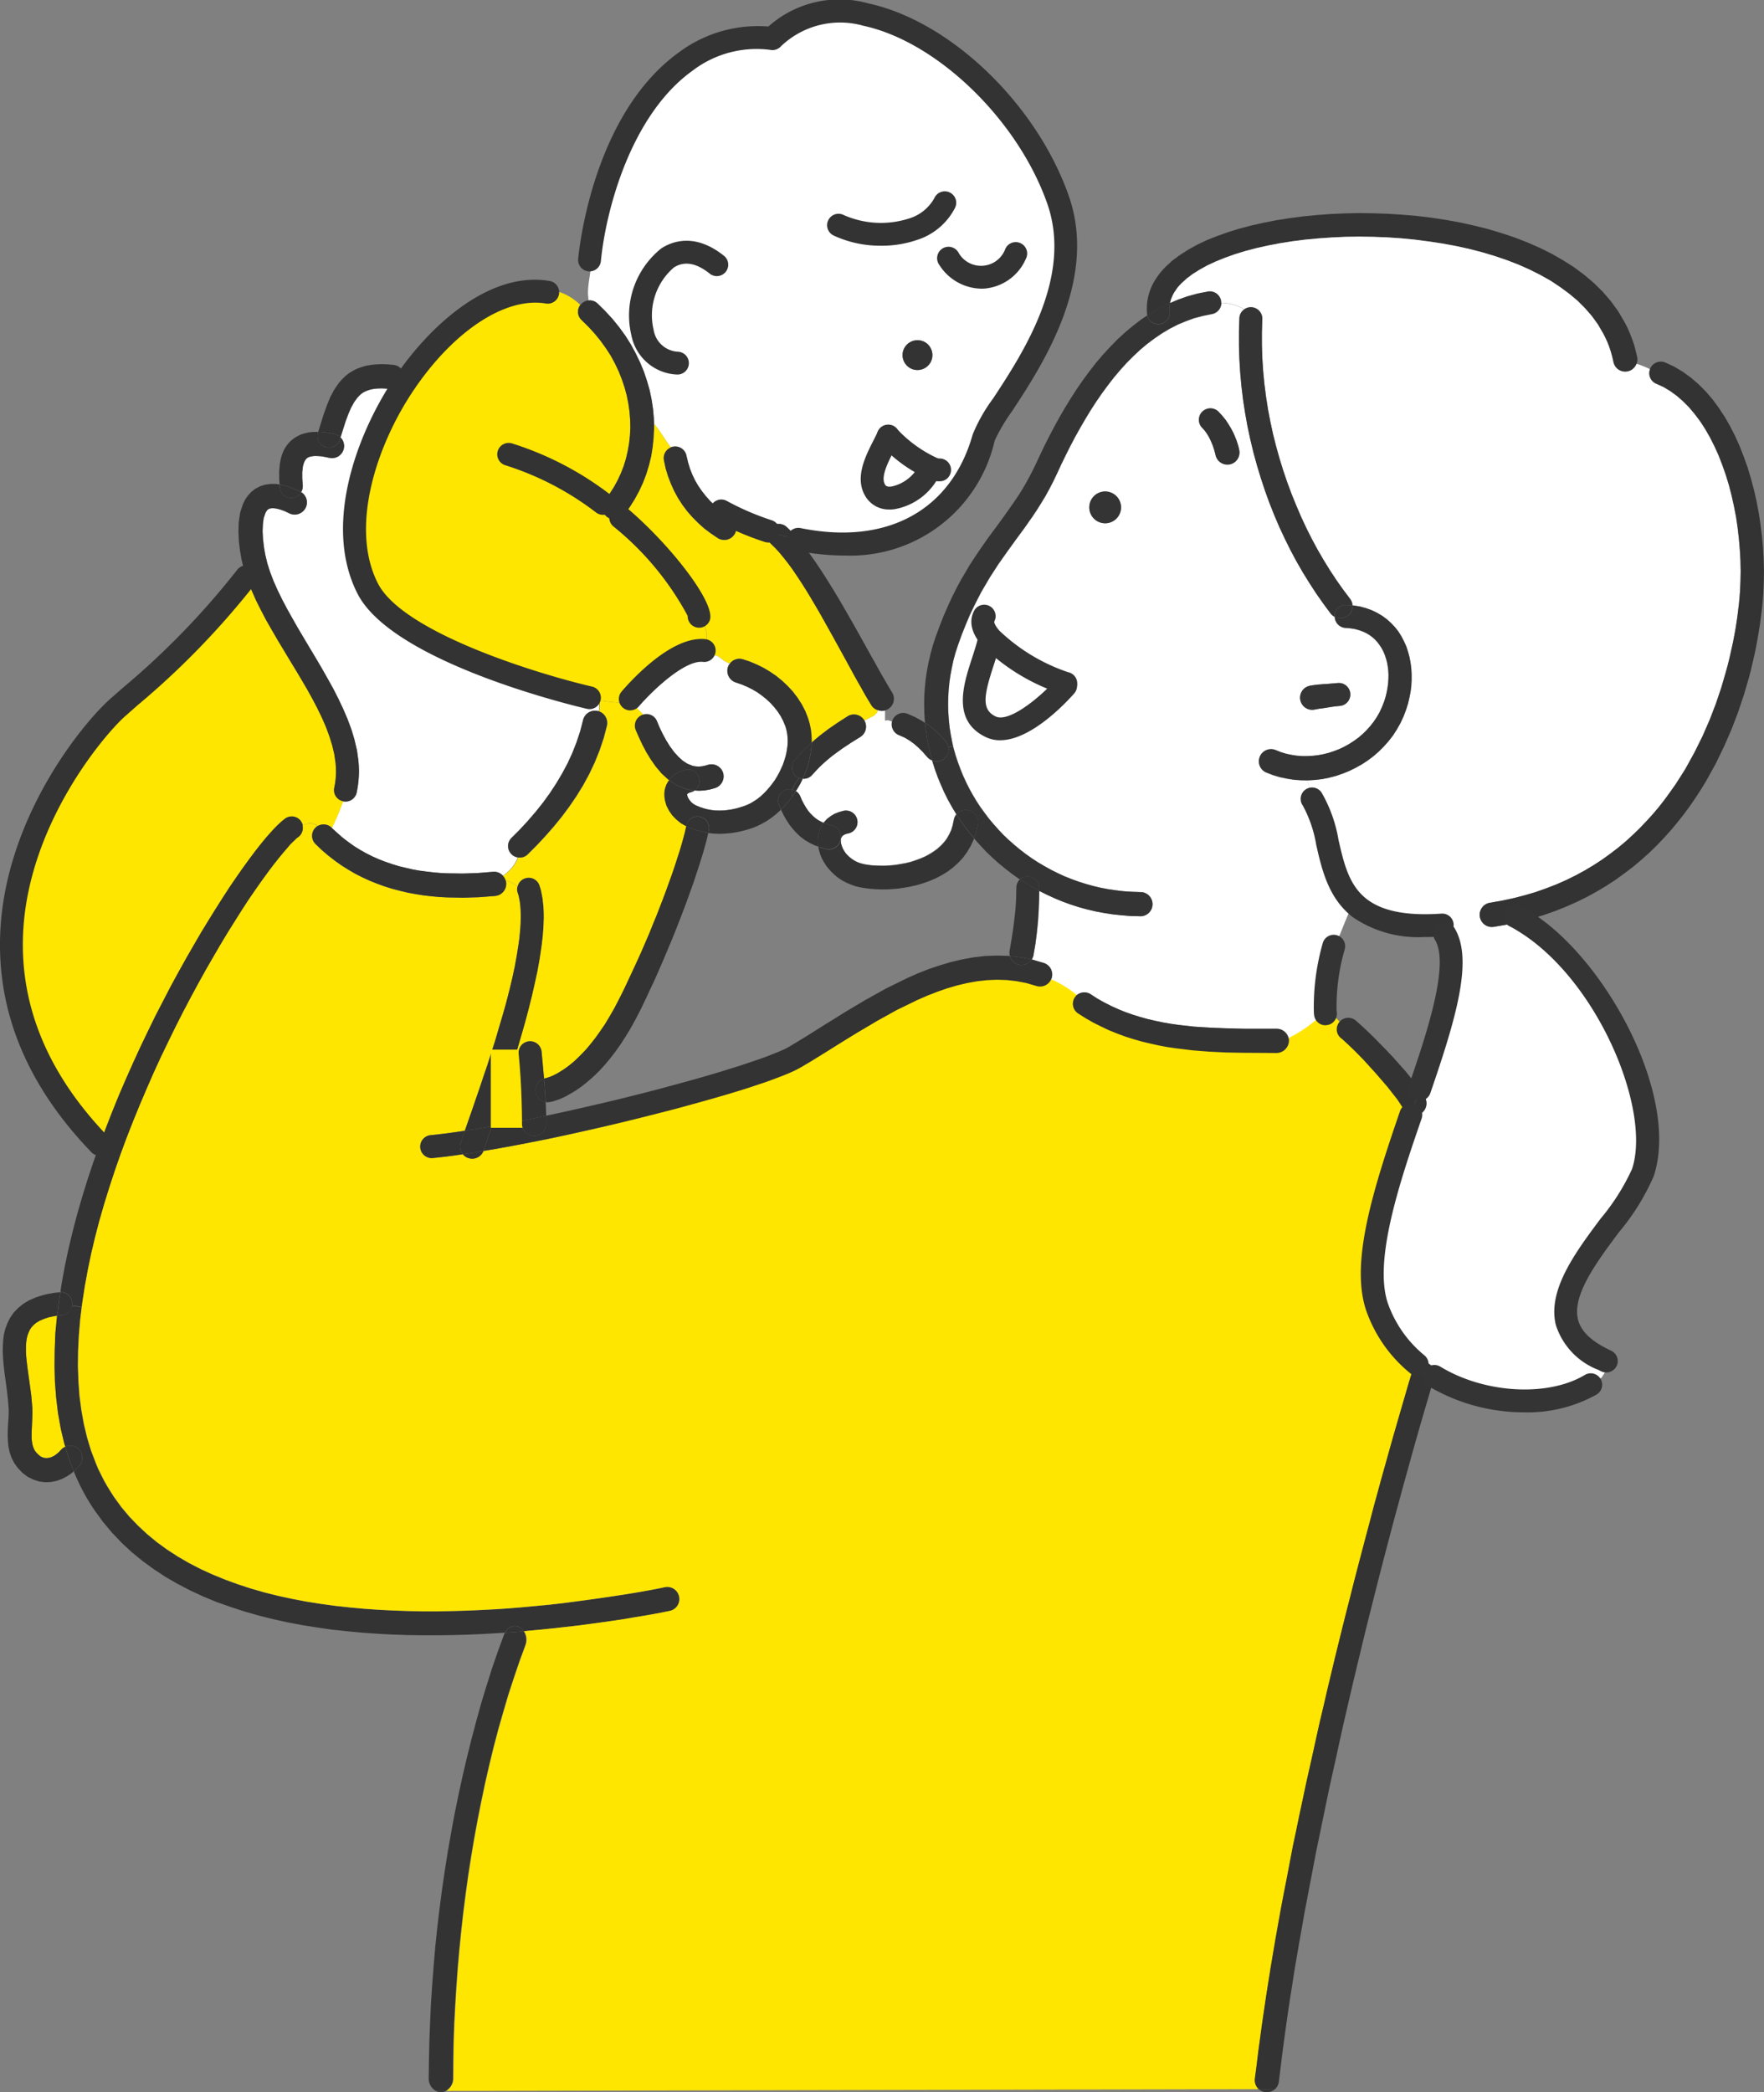 <svg xmlns="http://www.w3.org/2000/svg" width="109.667" height="130.039" viewBox="0 0 109.667 130.039">
  <rect x="0" y="0" width="109.667" height="130.039" fill="#808080" stroke="none"/>
  <g id="con1-deco06" transform="translate(0 0)">
    <g id="グループ_74954" data-name="グループ 74954" transform="translate(0 0)">
      <path id="パス_138831" data-name="パス 138831" d="M549.775,369.125l.065.052.1.194.2.3.4.4.019.039a.7.7,0,0,1,.871.4l.168.4.194.4.213.394.239.381.252.342.271.3.271.245.278.181.316.129.11.026.148.019.155.006.168-.013.174-.032.226-.065a.757.757,0,0,1,.936.516.766.766,0,0,1-.523.936l-.3.084-.336.058-.323.019-.3-.013a.63.63,0,0,1-.187.09l-.116.032-.065.032-.045.026-.026.019-.006.006-.006.013h-.007v.058l.032.123.058.11.084.116.1.116.116.09.142.084.239.1.245.084.245.064.245.045.245.026.252.007.252-.007.258-.026.258-.039.271-.058.265-.077.265-.084.207-.084.2-.1.2-.123.2-.135.194-.155.187-.174.181-.187.174-.2.168-.213.161-.219.142-.232.136-.245.116-.245.11-.245.09-.258.078-.252.058-.252.039-.252.032-.252.007-.239-.013-.232-.026-.226-.045-.219-.058-.2-.135-.329-.155-.3-.187-.29-.219-.278-.232-.258-.265-.245-.284-.226-.29-.207-.316-.181-.323-.161-.329-.136-.361-.123a.761.761,0,0,1-.478-.955.59.59,0,0,1,.116-.207v-.007l-.129-.058-.2-.1-.4-.3-.3-.1-.2-.1-.361-.161c-1.807-.207-4.434,2.82-4.6,3.008" transform="translate(-510.591 -325.69)" fill="#fff"/>
      <path id="パス_138832" data-name="パス 138832" d="M460.318,400.407v-.626a.721.721,0,0,1-.452-.026l-.039.148-.2.2-.2.1-.394.2a.756.756,0,0,1-.245,1.013l-.581.361-.536.355-.51.368-.239.187-.232.194-.232.207-.226.213-.219.232-.232.252a.679.679,0,0,1-.581.232l-.155.316-.174.3-.1.148a.7.7,0,0,1,.265.31l.116.271.123.232.129.219.129.194.142.168.148.148.155.136.161.116.181.1.174.084.019-.032.187-.207.226-.174.245-.148.278-.11.258-.071a.716.716,0,0,1,.355,1.388l-.168.039-.1.039-.071.045-.052.039-.032.039-.026.045-.026.045-.013.058-.013.071v.09l.007.09.026.1.039.116.045.116.065.116.078.123.09.116.11.11.11.1.129.1.136.09.148.077.155.065.174.052.181.045.213.032.245.032.265.013.277.007h.3l.3-.019.316-.032.316-.052.316-.058.316-.078.3-.1.3-.11.284-.123.271-.148.258-.161.239-.174.213-.194.194-.206.174-.226.142-.252.129-.271.09-.29.077-.368a.741.741,0,0,1,.155-.329l-.019-.032-.258-.432-.245-.439-.226-.452-.207-.465-.193-.465-.174-.478-.155-.484-.032-.11a.719.719,0,0,1-.29-.194l-.284-.323-.265-.265-.271-.239-.284-.206-.31-.187-.387-.168a.722.722,0,0,1-.4-.82l-.232-.077Z" transform="translate(-405.296 -355.623)" fill="#fff"/>
      <path id="パス_138833" data-name="パス 138833" d="M468.635,245.657c-.478,1.046-1.426,2.42-.781,3.4.749,1.129,2.943-.174,3.356-1.349l.245-.039a8.283,8.283,0,0,1-2.807-2.02Z" transform="translate(-413.413 -218.532)" fill="#fff"/>
      <path id="パス_138834" data-name="パス 138834" d="M956.611,742.635v.278l.013.3.032.316.039.329.045.342.1.716.1.742.065.742.006.323-.006.3-.013.3-.013.284-.013.271-.006.258.006.239.026.213.039.194.058.161.071.142.1.129.135.136.123.1.123.058.11.032.11.013.116-.006.129-.026.129-.045.136-.071.142-.1.136-.116.161-.168a.622.622,0,0,1,.245-.168l-.065-.207-.219-.929-.168-.942-.116-.962-.077-.987-.026-.994.013-1.013.052-1.026.1-1.039.006-.052-.148.019-.194.039-.181.039-.161.052-.136.045-.271.116-.207.123-.161.135-.129.135-.1.148-.084.174-.071.187-.052.213-.032.239Z" transform="translate(-954.996 -658.934)" fill="#ffe600"/>
      <path id="パス_138835" data-name="パス 138835" d="M655.844,224.17l-.019.445.026.478.058.5.084.478.129.542.174.542.213.555.252.568.284.581.31.587.336.6.342.6.361.607.368.62.368.613.368.626.355.626.349.626.323.633.3.632.277.645.239.639.194.645.155.658.09.639.026.342.013.336-.013.329-.026.329-.045.336-.058.31a.713.713,0,0,1-.839.562c-.007,0-.007,0-.013-.007a15.135,15.135,0,0,1-.7,1.659l.329.31.342.3.355.271.361.258.374.232.381.213.387.194.394.174.4.155.413.142.419.129.419.1.432.1.432.077.445.058.445.052.445.039.445.019.929.013.929-.032.942-.077a.732.732,0,0,1,.613.245,2.5,2.5,0,0,0,.936-1.136.661.661,0,0,1-.4-.2.707.707,0,0,1-.006-1.007l.529-.529.5-.542.478-.555.458-.574.426-.587.394-.6.368-.62.336-.626.3-.652.258-.658.226-.678.187-.723a.756.756,0,0,1,.916-.542c.013.007.032.007.045.013.064-.194.039-.11.039-.529l.013-.148a4.805,4.805,0,0,0-.613-.045v-.123s-11.7-2.7-13.792-6.783c-1.826-3.575-.407-8.771,2.278-12.747l-.084-.058a.753.753,0,0,1-.742.407l-.316-.032-.265-.013-.239.006-.213.019-.181.032-.168.045-.142.052-.129.058-.123.071-.11.084-.1.1-.09.09-.213.29-.187.336-.181.413-.174.471-.168.529-.142.452a.753.753,0,0,1-.684,1.271l-.245-.052-.207-.039-.187-.019-.168-.006h-.136l-.123.013-.1.019-.078.019-.064.026-.058.032-.039.026-.039.039-.039.045-.039.058-.039.071-.039.1-.032.1-.026.116-.039.336v.381l.032.465a.709.709,0,0,1-.1.4.751.751,0,0,1,.29.955.764.764,0,0,1-1,.374l-.323-.155-.258-.09-.219-.058-.174-.026h-.136l-.1.013-.071.019-.045.026-.052.039-.052.052-.045.077-.039.071-.11.323Z" transform="translate(-639.501 -191.591)" fill="#fff"/>
      <path id="パス_138836" data-name="パス 138836" d="M411.879,32.861a8.283,8.283,0,0,0,2.807,2.02l-.245.039c-.413,1.175-2.607,2.478-3.356,1.349-.645-.981.3-2.356.781-3.4Zm-18.684-8.9.039.452a.711.711,0,0,1,.561.194l.471.465.452.49.413.51.381.523.342.542.3.549.271.561.239.574.194.575.168.581.123.587.09.594.052.587.013.336c.4.471.684,1,1.046,1.471a.392.392,0,0,1,.123-.039.712.712,0,0,1,.845.549l.1.42.116.387.148.374.168.355.2.342.226.329.245.31.265.3.29.278.3.265.116.084a17.211,17.211,0,0,0,2.911,1.252.645.645,0,0,1,.148-.232.715.715,0,0,1,1.013-.013l.284.271.3.329.129.148c4.963,1.007,9.894-.523,11.527-6.331.49-1.743,6.873-8.326,4.621-14.76-2.911-8.313-13.043-14.954-17.761-10.023a7.291,7.291,0,0,0-5.383,1.42c-4.118,2.956-5.673,9.132-5.983,12.321l.1.077c0,.671-.2,1.317-.2,2m20.085,4.686a.928.928,0,1,1,1.239-.432.936.936,0,0,1-1.239.432" transform="translate(-356.645 -5.742)" fill="#fff"/>
      <path id="パス_138837" data-name="パス 138837" d="M394.1,359.449c-.439,1.936-1.917,4.427.078,5.4,1.71.839,4.685-2.549,4.685-2.549v-.136a12.03,12.03,0,0,1-4.66-2.8Z" transform="translate(-332.594 -319.687)" fill="#fff"/>
      <path id="パス_138838" data-name="パス 138838" d="M234.969,214.49a13.774,13.774,0,0,1,.529-4.092l.071-.039c.374-.749.626-1.549.994-2.3l.561-.013c-2.194-1.684-1.736-4.937-2.962-6.777l.1-.2-.194-.3-.2-.6V200.1h-.42l-.439-.032-.439-.071-.432-.09-.432-.129-.4-.155a.754.754,0,0,1,.542-1.407l.342.136.323.1.329.071.336.052.336.026h.336l.342-.019.336-.039.336-.064.329-.084.329-.11.316-.123.31-.148.3-.168.29-.187.278-.2.265-.226.245-.239.232-.258.213-.271.194-.29.174-.3.148-.323.135-.342.084-.271.071-.284.052-.278.039-.278.019-.278.007-.271-.013-.265-.032-.258-.045-.252-.064-.239-.077-.232-.09-.213-.11-.207-.123-.187-.136-.181-.148-.161-.161-.148-.187-.135-.194-.116-.213-.1-.239-.084-.252-.071-.278-.045-.329-.026a.712.712,0,0,1-.652-.691.75.75,0,0,1-.245-.206l-.445-.6-.445-.632-.419-.645-.413-.665-.394-.684-.374-.7-.355-.716-.342-.729-.316-.742-.3-.755-.277-.768-.258-.781-.239-.787-.219-.8-.194-.807-.174-.813-.148-.826-.129-.833-.1-.833-.077-.839-.052-.845-.026-.852v-.852l.026-.839a.7.7,0,0,1,.31-.561,3.035,3.035,0,0,0-1.433-.407.718.718,0,0,1-.581.7l-.575.116-.536.142-.516.187-.51.213-.49.252-.478.284-.465.316-.458.342-.439.368-.426.4-.419.42-.4.445-.394.465-.374.484-.368.5-.355.516-.342.529-.329.542-.323.555-.31.555-.3.568-.284.568-.278.568-.265.574-.232.484-.239.465-.245.445-.258.426-.258.413-.265.4-.529.755-.542.736-.536.742-.542.768-.523.807-.529.9-.245.471-.252.5-.252.536-.239.568-.239.6-.232.645-.155.471-.129.471-.1.471-.09.471-.065.465-.045.465-.026.465-.006.458.013.458.032.452.045.452.071.445.084.445.065.29.039.148.123.432.142.426.155.42.168.413.187.407.2.4.219.394.232.387.245.374.265.361.271.361.29.342.3.336.31.329.329.31.342.3.349.29.361.277.374.265.387.252.394.232.407.226.413.207.419.194.439.174.439.161.452.142.458.129.465.11.471.09.484.071.484.058.5.032.516.019a.752.752,0,1,1-.052,1.5l-.542-.013-.555-.045-.549-.058-.536-.084-.536-.1-.523-.123-.516-.142-.5-.161-.5-.181-.484-.2-.478-.219-.471-.232-.032-.013-.006.51-.026.7-.045.7-.071.7-.09.7-.116.678a.758.758,0,0,1-.11.278l.026.007.7.207a.747.747,0,0,1,.516.929.431.431,0,0,1-.058.136,6.41,6.41,0,0,1,1.588.975.73.73,0,0,1,.891-.1l.426.277.426.239.432.219.439.2.445.181.458.161.458.142.465.129.471.11.478.1.484.084.484.071.994.11,1.007.065,1.02.039,1.02.026h2.065a.761.761,0,0,1,.742.6,8.164,8.164,0,0,0,2.078-1.478h.7l-.1-.2ZM214.18,191.269a12.029,12.029,0,0,0,4.66,2.8v.136s-2.975,3.388-4.686,2.549c-1.994-.968-.516-3.459-.077-5.4Zm6.5-7.357a.987.987,0,1,1,1.388-.181.986.986,0,0,1-1.388.181m6.622-5.738a.713.713,0,1,1,1.052-.962l.213.232.213.265.174.265.155.258.135.258.1.232.09.219.065.194.052.168.032.123.019.09.007.032a.752.752,0,1,1-1.472.31l-.006-.007-.007-.052-.026-.09-.032-.123-.045-.142-.058-.168-.071-.174-.084-.187-.1-.194-.116-.187-.123-.174Zm6.118,16.948a.753.753,0,0,1,.574-.9l.013-.007.032-.006.052-.006.071-.013.084-.013.116-.013.142-.019.174-.013.213-.019.245-.013.284-.026.323-.026a.713.713,0,0,1,.142,1.42l-.323.032-.271.039-.239.039-.194.032-.161.019-.129.019-.1.019-.071.013-.045.007-.026.006h-.007a.689.689,0,0,1-.161.019.756.756,0,0,1-.736-.594" transform="translate(-152.576 -151.597)" fill="#fff"/>
      <path id="パス_138839" data-name="パス 138839" d="M951.881,730.777l-.006.361.019.368.026.361.039.361.045.368.1.716.084.7.058.691v.213l-.006.245-.019.278-.02.29-.013.3-.006.316.013.329.032.342.071.349.116.348.181.355.232.316.29.3.323.239.342.168.361.116.368.045.355-.013.349-.071.329-.116.31-.161.284-.187.148-.129-.316-.833-.207-.69a.619.619,0,0,0-.245.168l-.161.168-.135.116-.142.1-.136.071-.129.045-.129.026-.116.007-.11-.013-.11-.032-.123-.058-.123-.1-.135-.135-.1-.129-.071-.142-.058-.161-.039-.194-.026-.213-.006-.239.006-.258.013-.271.013-.284.013-.3.006-.3-.006-.323-.065-.742-.1-.742-.1-.716-.045-.342-.039-.329-.032-.316-.013-.3v-.278l.013-.265.032-.239.052-.213.071-.187.084-.174.1-.148.129-.136.161-.135.207-.123.271-.116.136-.045.161-.052.181-.039.193-.039.148-.019.123-.994.071-.471a.127.127,0,0,0-.052.006l-.271.026-.265.045-.252.045-.239.058-.232.071-.239.084-.387.168-.368.219-.316.258-.271.284-.226.323-.168.336-.129.342-.09.361-.045.355Z" transform="translate(-951.705 -647.128)" fill="#333"/>
      <path id="パス_138840" data-name="パス 138840" d="M610.876,737.828l-.013,1.013.026.994.077.987.116.962.168.942.219.929.065.207a.743.743,0,0,1,.82.135.754.754,0,0,1,.032,1.065l-.213.226-.116.1.013.032.187.432.194.413.206.4.219.394.232.381.252.381.51.7.562.671.594.626.632.587.671.549.7.51.723.478.762.439.781.407.807.374.826.342.852.3.865.284.878.252.9.226.9.2.923.174.929.148.929.136.942.1.942.09.949.065.942.052.942.032.942.013h.936l.929-.013.916-.026.91-.039.9-.052.516-.032a.656.656,0,0,1,.891-.348.711.711,0,0,1,.278.258l.065-.006.845-.077.833-.084.807-.09.781-.09.762-.1.736-.1.7-.1.671-.1.645-.11.607-.1.574-.1.536-.1.491-.1a.753.753,0,0,0-.29-1.478l-.484.1-.529.1-.562.1-.594.1-.632.1-.665.1-.69.1-.716.1-.749.1-.768.1-.794.09-.813.077-.833.078-.852.071-.865.058-.878.045-.884.039-.9.026-.91.019h-.91l-.916-.019-.917-.032-.917-.045-.916-.064-.91-.084-.91-.1-.9-.123-.891-.142-.878-.168-.865-.187-.852-.213-.833-.239-.813-.265-.794-.29-.774-.316-.749-.342-.723-.374-.691-.4-.665-.432-.633-.458-.607-.5-.568-.529-.536-.555-.5-.594-.465-.639-.207-.323-.206-.336-.2-.349-.181-.361-.181-.361-.155-.374-.3-.787-.245-.813-.2-.839-.155-.865-.116-.891-.064-.91-.032-.936.013-.955.052-.968.084-.988.09-.749-.607-.077a.7.7,0,0,1-.62.574l-.239.032-.065.013-.006.052-.1,1.039Z" transform="translate(-607.473 -653.94)" fill="#333"/>
      <path id="パス_138841" data-name="パス 138841" d="M952.714,728.9l.065-.013.239-.032a.7.7,0,0,0,.62-.574.789.789,0,0,0,.006-.213.717.717,0,0,0-.736-.632l-.071.471Z" transform="translate(-949.156 -647.124)" fill="#333"/>
      <path id="パス_138842" data-name="パス 138842" d="M825.135,480l-.032.084-.374,1.058-.355,1.065-.329,1.065-.31,1.071-.278,1.065-.258,1.071-.226,1.065-.194,1.058-.09.581a.717.717,0,0,1,.736.632.787.787,0,0,1-.007.213l.607.077.032-.252.155-1.013.187-1.02.213-1.026.245-1.033.271-1.039.3-1.039.323-1.039.342-1.039.361-1.033.381-1.026.4-1.02.413-1.007.426-1,.432-.987.445-.968.458-.949.458-.936.465-.916.465-.884.471-.871.465-.839.465-.807.458-.787.452-.749.445-.71.432-.684.419-.646.413-.6.394-.561.374-.516.355-.471.336-.426.31-.374.284-.329.123-.136.123-.123.116-.11.1-.1.084-.078.1-.071a.716.716,0,0,0,.252-.723.77.77,0,0,0-.136-.284.71.71,0,0,0-1-.116l-.116.09-.136.116-.135.129-.142.135-.142.148-.155.168-.31.349-.336.407-.355.452-.368.49-.394.542-.407.581-.419.613-.432.665-.445.7-.452.729-.465.762-.465.8-.471.82-.478.858-.478.878-.471.91-.478.923-.465.955-.465.968-.452.987-.445,1-.439,1.02L825.9,478l-.407,1.046Z" transform="translate(-818.937 -408.881)" fill="#333"/>
      <path id="パス_138843" data-name="パス 138843" d="M947.042,814l.207.691.316.833.116-.1.213-.226a.754.754,0,0,0-.032-1.065.743.743,0,0,0-.82-.136" transform="translate(-942.981 -724.078)" fill="#333"/>
      <path id="パス_138844" data-name="パス 138844" d="M195.334,496.3l-.013.955.032.936.065.91.116.891.155.865.2.839.245.813.3.787.155.374.181.361.181.361.2.349.207.336.207.323.465.639.5.594.536.555.568.529.607.5.632.458.665.432.691.4.723.374.749.342.775.316.794.29.813.265.832.239.852.213.865.187.878.168.891.142.9.123.91.1.91.084.917.064.916.045.917.032.917.019h.91l.91-.019.9-.026.884-.039.878-.045.865-.058.852-.071.833-.078.813-.077.794-.09.768-.1.749-.1.716-.1.691-.1.665-.1.633-.1.594-.1.561-.1.529-.1.484-.1a.753.753,0,0,1,.29,1.478l-.491.1-.536.1-.574.1-.607.1-.645.11-.671.1-.7.1-.736.1-.762.1-.781.09-.807.09-.832.084-.846.078-.064.006a.967.967,0,0,1,.1.846l-.374,1.02-.349,1.026-.342,1.046-.316,1.071-.31,1.084-.29,1.1-.271,1.117-.258,1.123-.239,1.136-.226,1.142-.213,1.155-.194,1.155-.181,1.162-.161,1.162-.148,1.168-.129,1.162-.116,1.162-.1,1.155-.084,1.155-.071,1.142-.058,1.136-.039,1.123-.019,1.117-.006,1.1a.907.907,0,0,1-.471.813l50.573-.11a.753.753,0,0,1-.258-.665l.1-.82.1-.826.116-.852.116-.858.129-.878.129-.878.142-.9.142-.9.155-.917.155-.917.168-.936.168-.936.181-.955.187-.949.181-.949.181-.955.207-.975.2-.968.207-.968.207-.975.219-.981.219-.975.213-.975.219-.981.232-.975.226-.981.232-.968.232-.975.239-.968.239-.968.239-.955.245-.955.239-.949.245-.942.245-.936.245-.929.245-.916.239-.917.245-.891.245-.9.245-.871.245-.878.239-.852.245-.846.239-.826.239-.82.232-.8.239-.781a.687.687,0,0,1,.3-.4,8.042,8.042,0,0,1-2.459-3.459c-1.02-2.782.5-7.5,2.065-12.037a.74.74,0,0,1-.407-.3l-.439-.665-.613-.781-.736-.852-.381-.419-.381-.42-.387-.394-.181-.181-.181-.174-.174-.168-.168-.155-.161-.148-.155-.129a.7.7,0,0,1-.084-.975l-.271-.278-.1-.2h-.7a8.162,8.162,0,0,1-2.078,1.478,1.266,1.266,0,0,1,.013.155.76.76,0,0,1-.755.755l-1.039-.007-1.045-.006-1.052-.019-1.052-.052-1.058-.084-1.045-.129-.529-.077-.529-.1-.516-.116-.516-.123-.516-.148-.51-.161-.5-.187-.5-.2-.49-.232-.49-.245-.484-.278-.458-.29a.718.718,0,0,1-.219-.987,1.01,1.01,0,0,1,.1-.123,6.407,6.407,0,0,0-1.588-.975.75.75,0,0,1-.878.381l-.639-.187-.607-.116-.607-.071-.62-.019-.613.026-.62.071-.62.11-.62.148-.626.181-.626.219-.626.245-.62.271-.632.31-.62.3-.613.342-.62.342-.607.361-.613.361-.6.368-.594.368-.587.368-.581.361-.568.349-.568.335-.2.11-.219.11-.239.11-.265.11-.284.116-.31.116-.329.123-.349.129-.374.123-.387.129-.413.135-.426.136-.9.271-.962.278-1.02.284-1.058.29-1.1.284-1.123.284-1.149.284L228,482.39l-1.168.265-1.162.258-1.155.245-1.136.226-1.11.213-1.078.194-.665.11a.751.751,0,0,1-.942.439.688.688,0,0,1-.342-.239l-.071.013-.478.071-.458.058-.439.052-.426.045a.714.714,0,0,1-.148-1.42l.413-.045.426-.052.445-.058.458-.064.4-.058.071-.2.194-.555.207-.594.219-.639.232-.671.239-.716.245-.716.239-.755.245-.762.226-.774.232-.781.219-.774.2-.775.181-.755.161-.749.129-.716.11-.7.045-.329.032-.323.026-.316.019-.3.007-.284v-.278l-.007-.265-.019-.245-.026-.232-.039-.213-.039-.194-.065-.2a.649.649,0,0,1-.006-.368,2.055,2.055,0,0,0-.742-.387.649.649,0,0,1,.032.161.753.753,0,0,1-.691.813l-.981.077-1,.032-.981-.019-.51-.026-.49-.045-.5-.058-.484-.077-.491-.09-.478-.116-.478-.123-.471-.148-.465-.168-.465-.187-.452-.207-.445-.226-.432-.252-.432-.271-.42-.3-.407-.316-.4-.342-.368-.355a.715.715,0,0,1-.026-1.013.609.609,0,0,1,.123-.1l-.052-.084-.3-.1h-.2l-.3.1-.052.026a.715.715,0,0,1-.252.723l-.1.071-.084.077-.1.1-.116.11-.123.123L208.4,465l-.284.329-.31.374-.336.426-.355.471-.374.516-.394.561-.413.6-.419.645-.432.684-.445.71-.452.749-.458.787-.465.807-.465.839-.471.871-.465.884-.465.917-.458.936-.458.949-.445.968-.432.987-.426,1-.413,1.007-.4,1.02-.381,1.026-.361,1.033-.342,1.039-.323,1.039-.3,1.039-.271,1.039-.245,1.033-.213,1.026-.187,1.02-.155,1.013-.032.252-.09.749-.084.987Z" transform="translate(-190.472 -412.365)" fill="#ffe600"/>
      <path id="パス_138845" data-name="パス 138845" d="M806.837,332.764c-2.027,1.794-13.108,14.734-1.123,27.152l.355-.962.407-1.046.419-1.026.439-1.02.445-1,.452-.987.465-.968.465-.955.478-.923.471-.91.478-.878.478-.858.471-.82.465-.8.465-.762.452-.729.445-.7.432-.665.419-.613.407-.581.394-.542.368-.491.355-.452.336-.407.31-.349.155-.168.142-.148.142-.135.136-.129.136-.116.116-.09a.71.71,0,0,1,1,.116.77.77,0,0,1,.135.284l.052-.026.3-.1h.2l.3.1.052.084a.722.722,0,0,1,.884.084l.019.019a15.121,15.121,0,0,0,.7-1.659.706.706,0,0,1-.549-.833l.052-.271.032-.245.019-.252.007-.258-.007-.258-.019-.245-.078-.549-.129-.549-.174-.562L819.79,334l-.252-.581-.284-.587-.31-.594-.329-.594-.355-.607-.361-.607-.374-.613-.368-.613-.374-.62-.355-.613-.355-.62-.329-.626-.31-.62-.278-.626-.252-.632-.071-.219a53.842,53.842,0,0,1-8,8.132" transform="translate(-799.516 -288.794)" fill="#ffe600"/>
      <path id="パス_138846" data-name="パス 138846" d="M791.712,278.241l.071.219.252.632.278.626.31.62.329.626.355.62.355.613.374.62.368.613.374.613.361.607.355.607.329.594.31.594.284.587.252.581.206.568.174.561.129.549.078.549.019.245.006.258-.006.258-.019.252-.032.245-.052.271a.706.706,0,0,0,.549.833c.006.006.006.006.013.006a.713.713,0,0,0,.839-.561l.058-.31.045-.336.026-.329.013-.329-.013-.336-.026-.342-.09-.639-.155-.658-.194-.645-.239-.639-.278-.645-.3-.633-.323-.632-.349-.626-.355-.626-.368-.626-.368-.613-.368-.62-.361-.607-.342-.6-.336-.6-.31-.587-.284-.581-.252-.568-.213-.555-.174-.542-.129-.542-.084-.478-.058-.5-.026-.478.019-.445.052-.374.11-.323.039-.071.045-.077.052-.052.052-.039.045-.026L793.2,274l.1-.013h.135l.174.026.219.058.258.09.323.155a.764.764,0,0,0,1-.374.751.751,0,0,0-.29-.955.711.711,0,0,1-1.329-.3l-.013-.174-.213-.032h-.355l-.329.045-.316.1-.3.155-.252.2-.207.226-.174.252-.142.3-.168.516-.084.581-.019.587.026.594.071.587.1.574.155.632Z" transform="translate(-776.395 -242.403)" fill="#333"/>
      <path id="パス_138847" data-name="パス 138847" d="M799.622,245.556v.51l.026.342.142.026.361.09.381.142.374.168c.032.013.058.032.084.045a.71.71,0,0,0,.1-.4l-.032-.465v-.381l.039-.336.026-.116.032-.1.039-.1.039-.071.039-.058.039-.045.039-.039.039-.026.058-.032.065-.026.077-.019.1-.019.123-.013h.135l.168.007.187.019.207.039.245.052a.753.753,0,0,0,.684-1.271l-.039.129a.712.712,0,1,1-1.362-.42l.013-.052h-.084l-.258.006-.245.026-.232.052-.239.071-.213.1-.207.123-.194.148-.168.168-.142.181-.123.2-.1.207-.077.219-.058.226-.045.245Z" transform="translate(-782.265 -216.294)" fill="#333"/>
      <path id="パス_138848" data-name="パス 138848" d="M823.786,272.776l.013.174a.711.711,0,0,0,1.33.3c-.026-.013-.052-.032-.084-.045l-.374-.168-.381-.142-.361-.09Z" transform="translate(-806.404 -242.662)" fill="#333"/>
      <path id="パス_138849" data-name="パス 138849" d="M709.585,464.365l-.019-.019a.722.722,0,0,0-.884-.084.611.611,0,0,0-.122.1.715.715,0,0,0,.026,1.013l.368.355.4.342.407.316.42.3.432.271.432.252.445.226.452.207.465.187.465.168.471.148.478.123.478.116.49.09.484.078.5.058.491.045.51.026.981.019,1-.032.981-.077a.753.753,0,0,0,.691-.813.652.652,0,0,0-.032-.161.665.665,0,0,0-.168-.284.732.732,0,0,0-.613-.245l-.942.077-.929.032-.929-.013-.445-.019-.445-.039-.445-.052-.445-.058-.432-.078-.432-.1-.419-.1-.42-.129-.413-.142-.4-.155-.394-.174-.387-.194-.381-.213-.374-.232-.361-.258-.355-.271-.342-.3Z" transform="translate(-688.956 -412.908)" fill="#333"/>
      <path id="パス_138850" data-name="パス 138850" d="M801.661,243.188a.712.712,0,1,0,1.362.419l.039-.129a.76.76,0,0,0-.381-.207l-.277-.058-.284-.045-.265-.026-.181-.007Z" transform="translate(-781.891 -216.294)" fill="#333"/>
      <path id="パス_138851" data-name="パス 138851" d="M765.693,209.227l.181.006.265.026.284.045.277.058a.76.76,0,0,1,.381.207l.142-.452.168-.529.174-.471.181-.413.187-.336.213-.29.09-.09.1-.1.11-.084.123-.071.129-.058.142-.052.168-.045.181-.032.213-.019.239-.006.265.013.316.032a.753.753,0,0,0,.742-.407.942.942,0,0,0,.078-.271.753.753,0,0,0-.678-.826l-.355-.032-.355-.013-.336.013-.329.032-.31.052-.29.084-.278.1-.265.136-.245.148-.219.174-.2.194-.2.226-.29.419-.258.484-.207.51-.194.536-.174.561Z" transform="translate(-745.909 -182.385)" fill="#333"/>
      <path id="パス_138852" data-name="パス 138852" d="M610.821,177.116a.914.914,0,0,1,.11-.207l.31-.413.258-.4.232-.426.2-.432.174-.445.142-.465.11-.471.084-.471.052-.49.026-.49-.013-.5-.039-.5-.071-.5-.1-.5-.136-.5-.168-.5-.194-.491-.232-.491-.258-.478-.3-.465-.329-.458-.361-.445-.394-.432-.439-.432a.7.7,0,0,1-.078-.936,3.406,3.406,0,0,0-1.271-.794h-.768c-3.02-.51-6.473,2.085-8.9,5.673-2.685,3.976-4.1,9.171-2.278,12.747,2.091,4.085,13.792,6.783,13.792,6.783v.123a4.81,4.81,0,0,1,.613.045,12.7,12.7,0,0,0,1.381.148h.7l-.1-.194-.065-.052c.161-.187,2.788-3.214,4.6-3.008l.161-.736v-.3l-.1-.4-.1-.5-.2-.1-.084-.077v-.007c.135-.342-1.639-3.375-4.873-6.131a.752.752,0,0,1-.839-.039.76.76,0,0,1-.265-.846" transform="translate(-573.335 -145.828)" fill="#ffe600"/>
      <path id="パス_138853" data-name="パス 138853" d="M732.287,636.862a.714.714,0,0,0,.149,1.42l.426-.045.439-.052.458-.058.478-.071.071-.013a.727.727,0,0,1-.129-.716l.148-.439.1-.3-.4.058-.458.065-.445.058-.426.052Z" transform="translate(-705.534 -566.307)" fill="#333"/>
      <path id="パス_138854" data-name="パス 138854" d="M697,946.181a.872.872,0,0,0,.478.826h.561a.907.907,0,0,0,.471-.813l.007-1.1.019-1.117.039-1.123.058-1.136.071-1.142.084-1.155.1-1.155.116-1.162.129-1.162.148-1.168.161-1.162.181-1.162.194-1.155.213-1.155.226-1.142.239-1.136.258-1.123.271-1.117.29-1.1.31-1.084.316-1.071.342-1.046.349-1.026.374-1.02a.967.967,0,0,0-.1-.845l-.807.065-.361.026a.393.393,0,0,0-.045.09l-.381,1.033-.368,1.065-.342,1.084-.336,1.1L699.96,924l-.3,1.129-.284,1.142-.271,1.155-.252,1.162-.239,1.168-.219,1.181-.207,1.181L698,933.305l-.174,1.194-.155,1.188-.142,1.188-.123,1.188-.1,1.188-.09,1.175-.078,1.175-.052,1.162-.045,1.155-.026,1.142Z" transform="translate(-670.348 -817.038)" fill="#333"/>
      <path id="パス_138855" data-name="パス 138855" d="M743.086,1177.3h-.562a.56.56,0,0,0,.271.065.638.638,0,0,0,.291-.065" transform="translate(-715.39 -1047.329)" fill="#333"/>
      <path id="パス_138856" data-name="パス 138856" d="M716.376,635.09a.727.727,0,0,0,.129.716l.413-.058.5-.077.368-.065c.007-.007.007-.019.013-.032l.148-.439.174-.5.187-.549.006-.019-.11.019-1.02.174-.484.071-.078.013-.1.3Z" transform="translate(-687.731 -564.071)" fill="#333"/>
      <path id="パス_138857" data-name="パス 138857" d="M721.54,648.127l-.413.058a.689.689,0,0,0,.342.239.751.751,0,0,0,.942-.439l-.368.065Z" transform="translate(-692.354 -576.45)" fill="#333"/>
      <path id="パス_138858" data-name="パス 138858" d="M690.439,494.67a.65.65,0,0,0,.006.368l.065.2.039.194.039.213.026.232.019.245.006.265v.278l-.006.284-.019.3-.026.316-.032.323-.045.329-.11.7-.129.716-.161.749-.181.755-.2.774-.219.775-.232.781-.226.775-.245.762-.239.755-.245.716-.239.716-.232.671-.219.639-.207.594-.194.555-.071.2.078-.013.484-.071,1.02-.174.11-.019.2-.581.226-.639.226-.684.245-.723.239-.729.239-.768.194-.62.045-.155.232-.794.226-.794.213-.8.2-.8.181-.794.168-.775.136-.762.11-.736.045-.361.039-.355.026-.349.019-.342.013-.329v-.323l-.013-.316-.026-.3-.032-.3-.052-.284-.058-.284-.077-.245a.708.708,0,0,0-.884-.478.7.7,0,0,0-.49.516" transform="translate(-658.264 -439.573)" fill="#333"/>
      <path id="パス_138859" data-name="パス 138859" d="M436.158,539.476a.431.431,0,0,0,.058-.136.747.747,0,0,0-.516-.929l-.7-.207-.026-.006a.752.752,0,0,1-.762.336.744.744,0,0,1-.594-.542l-.09-.013-.729-.019-.723.026-.716.084-.71.129-.71.168-.69.206-.691.232-.684.271-.671.3-.658.323-.658.323-.645.361-.639.355-.626.374-.62.368-.607.381-.6.368-.581.368-.574.361-.561.342-.549.329-.136.077-.168.084-.207.09-.232.1-.258.1-.29.116-.31.116-.336.116-.355.122-.381.129-.394.129-.413.129-.891.278-.942.277-1.007.284-1.046.284-1.084.29-1.116.284-1.136.284-1.149.271-1.155.265-1.149.258-.942.2.006.491a.755.755,0,0,1-1.51.019v-.207l-.916.181-.949.168-.006.019-.187.549-.174.5-.148.439c-.006.013-.006.026-.013.032l.665-.11,1.078-.194,1.11-.213,1.136-.226,1.155-.245,1.162-.258,1.168-.264,1.162-.271,1.149-.284,1.123-.284,1.1-.284,1.058-.29,1.02-.284.962-.278.9-.271.426-.135.413-.136.387-.129.374-.123.349-.129.329-.123.31-.116.284-.116.265-.11.239-.11.219-.11.2-.11.568-.336.568-.349.581-.361.587-.368.594-.368.6-.368.613-.361.607-.361.62-.342.613-.342.62-.3.633-.31.62-.271.626-.245.626-.219.626-.181.62-.148.62-.11.62-.071.613-.026.62.019.607.071.607.116.639.187a.75.75,0,0,0,.878-.381" transform="translate(-370.836 -478.57)" fill="#333"/>
      <path id="パス_138860" data-name="パス 138860" d="M699.638,595.264l-.2.581.949-.168.916-.181-.006-.536-.019-.716-.026-.716-.039-.723-.052-.723-.065-.742a.747.747,0,0,1,.006-.207l-.1-.032-.194.62-.239.768-.239.729-.245.723-.226.684Z" transform="translate(-668.851 -525.846)" fill="#fff"/>
      <rect id="長方形_29719" data-name="長方形 29719" width="1.987" height="4.857" transform="translate(30.513 65.237)" fill="#ffe600"/>
      <path id="パス_138861" data-name="パス 138861" d="M606.951,405.212a.666.666,0,0,1,.168.284,2.056,2.056,0,0,1,.742.387.7.7,0,0,1,.49-.516.708.708,0,0,1,.884.478l.077.245.058.284.052.284.032.3.026.3.013.316v.323l-.013.329-.019.342-.026.349-.039.355-.045.361-.11.736-.136.762-.168.775-.181.794-.2.8-.213.8-.226.794-.232.794-.045.155.1.032a.716.716,0,0,1,1.413.078l.071.749.064.736.019.187a.371.371,0,0,1,.09-.026h.013l.045-.013.058-.013.084-.032.11-.039.129-.052.142-.071.168-.084.181-.11.194-.123.213-.148.226-.174.239-.2.245-.232.258-.258.271-.29.271-.329.284-.361.284-.4.3-.439.29-.484.3-.523.3-.581.3-.6.284-.607.278-.594.271-.587.258-.574.245-.568.239-.555.219-.549.219-.529.2-.516.194-.5.181-.484.168-.465.161-.445.148-.426.135-.407.123-.387.116-.355.1-.336.09-.31.077-.284.065-.252.052-.226.039-.155-.045-.019-.3-.174-.284-.232-.245-.252-.2-.29-.161-.316-.09-.316-.032-.213-.006-.194.013-.194.045-.194.071-.194.1-.181.071-.09-.058-.039-.413-.381-.361-.426-.316-.452-.278-.458-.245-.465-.213-.458-.187-.426a.72.72,0,0,1,.381-.942.246.246,0,0,1,.065-.019l-.019-.039-.4-.4-.2-.3h-.7a12.7,12.7,0,0,1-1.381-.148l-.013.148c0,.42.026.336-.039.529a.765.765,0,0,1,.5.91l-.2.762-.258.768-.3.742-.342.723-.381.7-.413.671-.445.652-.471.632-.5.613-.516.587-.536.574-.549.549a.686.686,0,0,1-.607.2,2.5,2.5,0,0,1-.936,1.136" transform="translate(-575.686 -350.786)" fill="#ffe600"/>
      <path id="パス_138862" data-name="パス 138862" d="M698.385,915.893l.361-.026.807-.065a.712.712,0,0,0-.278-.258.656.656,0,0,0-.891.349" transform="translate(-666.985 -814.412)" fill="#333"/>
      <path id="パス_138863" data-name="パス 138863" d="M652.2,409.243a.686.686,0,0,0,.607-.2l.549-.549.536-.574.516-.587.5-.613.471-.632.445-.652.413-.671.381-.7.342-.723.3-.742.258-.768.2-.762a.764.764,0,0,0-.5-.91c-.013-.006-.032-.006-.045-.013a.756.756,0,0,0-.917.542l-.187.723-.226.678-.258.658-.3.652-.336.626-.368.62-.394.6-.426.587-.458.574-.478.555-.5.542-.529.529a.707.707,0,0,0,.006,1.007.661.661,0,0,0,.4.2" transform="translate(-619.997 -355.954)" fill="#333"/>
      <path id="パス_138864" data-name="パス 138864" d="M685.827,586.8a.735.735,0,0,0-.006.207l.064.742.052.723.039.723.026.716.019.716.006.536.181-.032,1.123-.232.2-.039-.007-.265L687.5,590a.749.749,0,0,1-.1-1.459l-.019-.187-.065-.736-.071-.749a.716.716,0,0,0-1.413-.078" transform="translate(-653.575 -521.508)" fill="#333"/>
      <path id="パス_138865" data-name="パス 138865" d="M685.757,628.469v.207a.755.755,0,0,0,1.51-.019l-.006-.49-.2.039-1.123.232Z" transform="translate(-653.305 -558.819)" fill="#333"/>
      <path id="パス_138866" data-name="パス 138866" d="M686.641,607.237a.749.749,0,0,0,.1,1.459l-.007-.168-.052-.742Z" transform="translate(-652.821 -540.2)" fill="#333"/>
      <path id="パス_138867" data-name="パス 138867" d="M594.557,480.806l.045.549.052.742.007.168a.659.659,0,0,0,.252,0l.032-.006.058-.013.1-.019.116-.039.142-.045.161-.058.187-.077.2-.1.219-.123.239-.135.252-.161.265-.187.271-.213.291-.245.3-.271.3-.3.31-.342.31-.374.316-.407.323-.452.316-.49.323-.529.316-.574.316-.613.3-.626.29-.62.284-.607.264-.6.258-.594.245-.581.239-.568.226-.555.213-.542.207-.529.193-.51.187-.5.168-.478.168-.458.148-.439.136-.42.129-.394.116-.374.11-.355.09-.323.084-.3.071-.278.058-.252.013-.052h-.013l-.349-.071-.348-.09-.349-.123-.31-.136-.039.155-.052.226-.065.252-.077.284-.09.31-.1.336-.116.355-.123.387-.135.407-.149.426-.161.445-.168.465-.181.484-.194.5-.2.516-.219.529-.219.549-.239.555-.245.568-.258.574-.271.587-.278.594-.284.607-.3.6-.3.581-.3.523-.29.484-.3.439-.284.4-.284.361-.271.329-.271.29-.258.258-.245.232-.239.2-.226.174-.213.148-.194.123-.181.11-.168.084-.142.071-.129.052-.11.039-.084.032-.058.013-.045.013h-.013a.371.371,0,0,0-.091.026" transform="translate(-560.737 -413.769)" fill="#333"/>
      <path id="パス_138868" data-name="パス 138868" d="M625.159,169.381a.7.7,0,0,0,.077.936l.439.432.394.432.361.445.329.458.3.465.258.478.232.49.194.49.168.5.135.5.1.5.071.5.039.5.013.5-.026.491-.052.491-.084.471-.11.471-.142.465-.174.445-.2.432-.232.426-.258.4-.31.413a.9.9,0,0,0-.11.207c.387.284.755.581,1.1.884a.628.628,0,0,0,.219-.194l.336-.452.316-.5.277-.51.245-.529.207-.542.168-.555.136-.561.09-.581.058-.574.026-.587-.006-.252-.013-.336-.052-.587-.09-.594-.123-.587-.168-.581-.194-.574-.239-.574-.271-.561-.3-.549-.342-.542-.381-.523-.413-.51-.452-.49-.471-.465a.71.71,0,0,0-.562-.194.692.692,0,0,0-.452.213.312.312,0,0,0-.058.071" transform="translate(-589.079 -150.426)" fill="#333"/>
      <path id="パス_138869" data-name="パス 138869" d="M643.878,283.416a.76.76,0,0,0,.265.846.752.752,0,0,0,.839.039c-.349-.3-.716-.6-1.1-.884" transform="translate(-606.391 -252.128)" fill="#333"/>
      <path id="パス_138870" data-name="パス 138870" d="M499.307,244.217a.628.628,0,0,1-.219.194c3.233,2.756,5.008,5.789,4.873,6.131v.006l.084.077.2.1.1.5.1.4v.3l-.161.736.361.161.2.1.3.1.4.3.2.1.129.058a.742.742,0,0,1,.839-.258l.413.135.426.181.42.207.4.239.387.265.368.3.342.323.323.348.29.381.258.4.226.432.174.452.1.342.071.349.039.342.013.348-.006.123.239-.207.278-.232.542-.413.574-.394.594-.381a.748.748,0,0,1,1.039.232.049.049,0,0,1,.013.026l.394-.2.2-.1.2-.2.039-.148a.687.687,0,0,1-.394-.31l-.2-.329-.213-.361-.219-.394-.232-.407-.245-.439-.245-.452-.516-.942-.542-.981-.555-.994-.278-.49-.284-.484-.284-.478-.284-.465-.284-.445-.278-.42-.278-.407-.278-.374-.271-.342-.258-.31-.252-.271-.252-.245a.722.722,0,0,1-.168-.781A17.2,17.2,0,0,1,505.348,244l.213.168.361.239a.754.754,0,1,1-.839,1.252l-.4-.271-.4-.3-.374-.336-.355-.355-.329-.374-.3-.4-.271-.42-.239-.439-.207-.458-.181-.471-.148-.49-.1-.478a.712.712,0,0,1,.426-.813c-.361-.471-.645-1-1.045-1.472l.006.252-.026.587-.058.574-.09.581-.136.561-.168.555-.206.542-.245.529-.277.51-.316.5Z" transform="translate(-460.498 -212.238)" fill="#ffe600"/>
      <path id="パス_138871" data-name="パス 138871" d="M586.395,402.091a.25.25,0,0,0-.065.019.72.72,0,0,0-.381.942l.187.426.213.458.245.465.278.458.316.452.361.426.413.381.058.039.058-.084.155-.155.168-.129.187-.11.207-.09.187-.058a.715.715,0,0,1,.62,1.271l.3.013.323-.019.336-.058.3-.084a.766.766,0,0,0,.523-.936.757.757,0,0,0-.936-.516l-.226.064-.174.032-.168.013-.155-.006-.148-.019-.11-.026-.316-.129-.278-.181-.271-.245-.271-.3-.252-.342-.239-.381-.213-.394-.194-.4-.168-.4a.7.7,0,0,0-.871-.4" transform="translate(-546.424 -357.669)" fill="#333"/>
      <path id="パス_138872" data-name="パス 138872" d="M579.336,251.461a.712.712,0,0,0-.426.813l.1.478.148.49.181.471.207.458.239.439.271.419.3.4.329.374.355.355.374.336.4.3.4.271a.754.754,0,1,0,.839-1.252l-.361-.239-.213-.168-.116-.084-.3-.265-.29-.278-.265-.3-.245-.31-.226-.329-.2-.342-.168-.355-.148-.374-.116-.387-.1-.419a.712.712,0,0,0-.845-.549.392.392,0,0,0-.123.039" transform="translate(-537.629 -223.651)" fill="#333"/>
      <path id="パス_138873" data-name="パス 138873" d="M540.35,371.216a.59.59,0,0,0-.116.207.761.761,0,0,0,.478.955l.361.123.329.136.323.161.316.181.29.207.284.226.265.245.232.258.219.278.187.29.155.3.136.329.058.2.045.219.026.226.013.232-.006.239-.032.252-.039.252-.058.252-.077.252-.09.258-.11.245-.116.245-.136.245-.142.232-.161.219-.168.213-.174.2-.181.187-.187.174-.194.155-.2.135-.2.123-.2.1-.207.084-.265.084-.265.078-.271.058-.258.039-.258.026-.252.006-.252-.006-.245-.026-.245-.045-.245-.065-.245-.084-.239-.1-.142-.084-.116-.09-.1-.116-.084-.116-.058-.11-.032-.123v-.058h.006l.006-.013.007-.007.026-.019.045-.026.064-.032.116-.032a.625.625,0,0,0,.187-.09h-.013l-.316-.045-.323-.09-.51-.226-.419-.284-.071.09-.1.181-.071.194-.045.194-.013.194.007.194.032.213.09.316.161.316.2.29.245.252.284.232.3.174.045.019.007-.039a.713.713,0,1,1,1.394.3l-.032.161.342.039.349.013.349-.013.349-.032.342-.052.342-.071.342-.09.342-.11.3-.123.3-.148.29-.168.284-.194.271-.213.252-.226.065-.065-.123-.265a.72.72,0,0,1,.368-.942.708.708,0,0,1,.458-.039,2.085,2.085,0,0,1,.439-.71.754.754,0,0,1-.219-.129.714.714,0,0,1-.058-1.007l.245-.278.252-.271.258-.252.258-.245.026-.026.006-.123-.013-.349-.039-.342-.071-.349-.1-.342-.174-.452-.226-.432-.258-.4-.29-.381-.323-.349-.342-.323-.368-.3-.387-.265-.4-.239-.42-.206-.426-.181-.413-.136a.741.741,0,0,0-.839.258Z" transform="translate(-494.977 -329.963)" fill="#333"/>
      <path id="パス_138874" data-name="パス 138874" d="M599.495,433.8l-.058.084.419.284.51.226.323.09.316.045h.013a.715.715,0,0,0-.62-1.271l-.187.058-.206.09-.187.11-.168.129Z" transform="translate(-557.839 -385.399)" fill="#333"/>
      <path id="パス_138875" data-name="パス 138875" d="M594.121,460.212l-.006.039.31.135.349.123.349.09.348.071h.013l.032-.161a.713.713,0,0,0-1.394-.3" transform="translate(-551.453 -408.903)" fill="#333"/>
      <path id="パス_138876" data-name="パス 138876" d="M496.856,310.146a.721.721,0,0,0,.452.026.888.888,0,0,0,.194-.09.745.745,0,0,0,.245-1.033l-.194-.316-.2-.349-.219-.374-.226-.4-.239-.432-.252-.445-.523-.942-.549-.981-.574-1-.29-.5-.3-.5-.3-.484-.3-.478-.3-.465-.3-.445-.3-.426-.3-.407-.3-.374-.174-.207a14.1,14.1,0,0,1-1.872-.5.722.722,0,0,0,.168.781l.252.245.252.271.258.31.271.342.278.374.277.407.278.419.284.445.284.465.284.478.284.484.277.491.555.994.542.981.516.942.245.452.245.439.232.407.219.394.213.361.2.329a.686.686,0,0,0,.394.31" transform="translate(-442.286 -266.014)" fill="#333"/>
      <path id="パス_138877" data-name="パス 138877" d="M543.961,295.172a.648.648,0,0,0-.148.232,14.11,14.11,0,0,0,1.872.5l-.129-.148-.3-.329-.284-.271a.715.715,0,0,0-1.013.013" transform="translate(-496.051 -262.392)" fill="#333"/>
      <path id="パス_138878" data-name="パス 138878" d="M547.63,444.343a.72.72,0,0,0-.368.942l.123.265.181-.181.232-.258.213-.271.078-.11a.642.642,0,0,1,0-.426.708.708,0,0,0-.458.039" transform="translate(-498.83 -395.235)" fill="#333"/>
      <path id="パス_138879" data-name="パス 138879" d="M530.309,445.684l-.077.11-.213.271-.232.258-.181.181.013.039.148.31.168.29.181.284.207.265.226.252.245.232.277.213.3.181.323.155.226.084-.026-.258.007-.258.039-.252.071-.258.116-.245.129-.2-.174-.084-.181-.1-.161-.116-.155-.136-.148-.148-.142-.168-.129-.194-.129-.219-.123-.232-.116-.271a.7.7,0,0,0-.265-.31l-.09.148Z" transform="translate(-481.051 -396.189)" fill="#333"/>
      <path id="パス_138880" data-name="パス 138880" d="M545.251,444.479a.642.642,0,0,0,0,.426l.129-.181.09-.148a.669.669,0,0,0-.219-.1" transform="translate(-495.993 -395.41)" fill="#333"/>
      <path id="パス_138881" data-name="パス 138881" d="M536.793,420.261a.526.526,0,0,0,.2.039l.142-.323.122-.329.1-.336.077-.342.065-.342.039-.349.006-.226-.026.026-.258.245-.258.252-.252.271-.245.278a.714.714,0,0,0,.058,1.007.755.755,0,0,0,.219.129Z" transform="translate(-487.09 -371.902)" fill="#333"/>
      <path id="パス_138882" data-name="パス 138882" d="M541.357,438.758a.67.67,0,0,1,.219.1l.1-.148.174-.3.155-.316a.526.526,0,0,1-.2-.039H541.8a2.087,2.087,0,0,0-.439.71" transform="translate(-492.099 -389.689)" fill="#333"/>
      <path id="パス_138883" data-name="パス 138883" d="M509.545,402.616a.048.048,0,0,0-.013-.026.748.748,0,0,0-1.039-.232l-.594.381-.574.394-.542.413-.277.232-.239.207-.006.226-.039.349-.064.342-.077.342-.1.336-.123.329-.142.323a.679.679,0,0,0,.581-.232l.232-.252.219-.232.226-.213.232-.207.232-.194.239-.187.51-.368.536-.355.581-.361a.756.756,0,0,0,.245-1.013" transform="translate(-455.808 -357.832)" fill="#333"/>
      <path id="パス_138884" data-name="パス 138884" d="M519.885,464.259l-.006.258.026.258.123.045.342.09a.742.742,0,0,0,.916-.536c.007-.026.013-.058.02-.084a.74.74,0,0,0-.555-.833l-.271-.071-.219-.077-.019-.006-.129.2-.116.245-.071.258Z" transform="translate(-469.039 -412.157)" fill="#333"/>
      <path id="パス_138885" data-name="パス 138885" d="M444.836,460.511l.058.245.071.245.1.239.123.226.142.226.168.213.181.194.2.187.226.181.239.155.258.136.277.116.284.1.278.065.3.052.31.039.329.026.342.013h.361l.361-.019.381-.032.381-.058.387-.071.394-.09.387-.116.381-.136.381-.161.368-.194.361-.219.342-.252.316-.284.3-.316.265-.361.232-.387.194-.42.019-.052-.232-.278-.31-.4-.3-.413-.258-.394a.742.742,0,0,0-.155.329l-.077.368-.09.29-.129.271-.142.252-.174.226-.194.207-.213.194-.239.174-.258.161-.271.148-.284.123-.3.11-.3.1-.316.077-.316.058-.316.052-.316.032-.3.019h-.3l-.278-.006-.265-.013-.245-.032-.213-.032-.181-.045-.174-.052-.155-.065-.148-.077-.135-.09-.129-.1-.11-.1-.11-.11-.09-.116-.077-.123-.065-.116-.045-.116-.039-.116-.026-.1-.006-.09v-.09l.013-.071-.019-.007c-.006.026-.013.058-.019.084a.743.743,0,0,1-.917.536l-.342-.09Z" transform="translate(-393.971 -407.892)" fill="#333"/>
      <path id="パス_138886" data-name="パス 138886" d="M510.578,457.113l-.019.032.019.007.219.077.271.071a.74.74,0,0,1,.555.833l.019.007.013-.058.026-.045.026-.045.032-.039.052-.039.071-.045.1-.039.168-.039a.716.716,0,0,0-.355-1.388l-.258.071-.278.11-.245.148-.226.174Z" transform="translate(-459.357 -405.998)" fill="#333"/>
      <path id="パス_138887" data-name="パス 138887" d="M468.474,401.957a.722.722,0,0,0,.4.82l.387.168.31.187.284.207.271.239.265.265.284.323a.72.72,0,0,0,.29.194l-.1-.381-.116-.5-.1-.5-.077-.51-.052-.445-.181-.123-.439-.239-.439-.194a.719.719,0,0,0-.949.361.385.385,0,0,0-.039.123" transform="translate(-413.014 -357.096)" fill="#333"/>
      <path id="パス_138888" data-name="パス 138888" d="M468.418,192.037a.928.928,0,1,0,1.239-.432.936.936,0,0,0-1.239.432" transform="translate(-412.215 -170.371)" fill="#333"/>
      <path id="パス_138889" data-name="パス 138889" d="M324.109,164.682a.864.864,0,0,0-.013-.129.717.717,0,0,0-.839-.568l-.632.123-.633.174-.613.219-.452.194-.013.084-.019.148v.155l.013.187a.714.714,0,0,1-1.407.207l-.374.252-.516.394-.491.413-.478.439-.458.471-.445.484-.426.5-.407.523-.394.536-.381.549-.361.561-.349.568-.342.581-.323.587-.31.587-.3.587-.284.594-.271.581-.219.452-.219.419-.226.407-.232.394-.245.381-.245.361-.516.736-.529.729-.555.749-.555.794-.568.858-.555.942-.278.516-.271.542-.265.574-.265.607-.252.645-.252.684-.174.529-.142.529-.123.529-.1.529-.077.529-.052.529-.032.523-.007.523.013.523.032.516.007.065.219.142.381.3.355.336.316.349a.714.714,0,0,1,.187.374l.284-.065-.065-.29-.084-.445-.071-.445-.045-.452-.032-.452-.013-.458.007-.458.026-.465.045-.465.065-.465.09-.471.1-.471.129-.471.155-.471.232-.645.239-.6.239-.568.252-.536.252-.5.245-.471.529-.9.523-.807.542-.768.536-.742.542-.736.529-.755.265-.4.258-.413.258-.426.245-.445.239-.465.232-.484.265-.574.278-.568.284-.568.3-.568.31-.555.323-.555.329-.542.342-.529.355-.516.368-.5.374-.484.394-.465.4-.445.42-.42.426-.4.439-.368.458-.342.465-.316.478-.284.491-.252.51-.213.516-.187.536-.142.574-.116a.717.717,0,0,0,.581-.7" transform="translate(-248.183 -145.869)" fill="#343434"/>
      <path id="パス_138890" data-name="パス 138890" d="M459.168,407.005l.052.445.077.51.1.5.116.5.1.381a.764.764,0,0,0,.774-.142.751.751,0,0,0,.239-.691.714.714,0,0,0-.187-.374l-.316-.349-.355-.336-.381-.3Z" transform="translate(-401.661 -362.073)" fill="#333"/>
      <path id="パス_138891" data-name="パス 138891" d="M344.747,420.88l.032.11.155.484.174.478.194.465.206.465.226.452.245.439.258.432.019.032a.756.756,0,0,1,1.323.632l-.1.445-.129.407.09.11.342.381.349.368.368.349.381.342.394.323.407.316.419.3.1.065a.739.739,0,0,1,.5-.187.709.709,0,0,1,.7.723l-.007.181.032.013.471.232.478.219.484.2.5.181.5.161.516.142.523.123.536.1.536.084.549.058.555.045.542.013a.752.752,0,1,0,.052-1.5l-.516-.019-.5-.032-.484-.058-.484-.071-.471-.09-.465-.11-.458-.129-.452-.142-.439-.161-.439-.174-.419-.194-.413-.207-.407-.226-.394-.232-.387-.252-.374-.265-.361-.278-.349-.29-.342-.3-.329-.31-.31-.329-.3-.336-.29-.342-.271-.361-.265-.361-.245-.374-.232-.387-.219-.394-.2-.4-.187-.407-.168-.413-.155-.419-.142-.426-.123-.432-.039-.148-.284.065a.751.751,0,0,1-.239.691.763.763,0,0,1-.774.142" transform="translate(-286.795 -373.618)" fill="#343434"/>
      <path id="パス_138892" data-name="パス 138892" d="M442.649,456.3l.258.394.3.413.31.4.232.278.129-.407.1-.445a.756.756,0,0,0-1.323-.632" transform="translate(-383.188 -405.687)" fill="#333"/>
      <path id="パス_138893" data-name="パス 138893" d="M408.191,499.488a.7.7,0,0,0,.019.329l.645.071.71.135a.756.756,0,0,0,.11-.278l.116-.678.09-.7.071-.7.045-.7.026-.7.007-.51-.419-.232-.445-.271-.329-.213a.734.734,0,0,0-.226.51l-.013.671-.039.652-.071.652-.084.652-.1.645Z" transform="translate(-345.425 -440.396)" fill="#343434"/>
      <path id="パス_138894" data-name="パス 138894" d="M413.035,538.323l-.645-.071a.744.744,0,0,0,.594.542.752.752,0,0,0,.762-.336Z" transform="translate(-349.604 -478.831)" fill="#333"/>
      <path id="パス_138895" data-name="パス 138895" d="M408.121,493.54l.329.213.445.271.419.232.007-.181a.709.709,0,0,0-.7-.723.739.739,0,0,0-.5.187" transform="translate(-344.709 -438.888)" fill="#343434"/>
      <path id="パス_138896" data-name="パス 138896" d="M267.788,558.867a1.015,1.015,0,0,0-.1.123.718.718,0,0,0,.219.987l.458.29.484.278.49.245.49.232.5.2.5.187.51.161.516.148.516.123.516.116.529.1.529.078,1.046.129,1.059.084,1.052.052,1.052.019,1.045.006,1.039.007a.76.76,0,0,0,.755-.755,1.261,1.261,0,0,0-.013-.155.761.761,0,0,0-.742-.6h-2.065l-1.02-.026-1.02-.039-1.007-.064-.994-.11-.484-.071-.484-.084-.478-.1-.471-.11-.465-.129-.458-.142-.458-.161-.445-.181-.439-.2-.432-.219-.426-.239-.426-.278a.73.73,0,0,0-.891.1" transform="translate(-200.878 -496.986)" fill="#333"/>
      <path id="パス_138897" data-name="パス 138897" d="M362.307,277.058a.988.988,0,1,0,1.381-.187.986.986,0,0,0-1.381.187" transform="translate(-294.384 -246.124)" fill="#343434"/>
      <path id="パス_138898" data-name="パス 138898" d="M101.744,129.322a.751.751,0,0,0,.032-.432l-.09-.374-.1-.381-.129-.368-.142-.361-.155-.355-.187-.355-.381-.645-.452-.62-.5-.581-.549-.542-.6-.51-.633-.471-.678-.432-.71-.407-.742-.368-.768-.336-.794-.31-.82-.271-.839-.252-.858-.213-.871-.194-.884-.161L89,120.247l-.9-.11-.9-.077-.9-.058-.9-.032-.9-.013-.9.019-.878.039-.871.065-.858.084-.832.11-.82.129-.794.155-.768.174-.736.194-.71.219-.671.239-.645.258-.6.284-.555.31-.516.329-.478.355-.407.374-.2.213-.181.213-.155.219-.148.226-.129.232-.11.245-.09.252-.071.258-.052.265-.026.265-.007.277.013.245a.364.364,0,0,0,.019.116l.161-.1.549-.329.574-.29.142-.058.013-.064.039-.148.058-.142.065-.148.077-.142.1-.148.1-.148.123-.142.129-.136.329-.3.368-.277.432-.271.478-.265.529-.245.574-.232.613-.219.652-.2.691-.181.723-.161.742-.142.774-.123.794-.1.82-.077.826-.058.845-.039.852-.013.858.013.865.032.865.058.865.084.852.11.852.129.833.161.826.181.807.207.781.232.762.258.736.284.7.31.671.336.639.361.594.394.561.413.516.432.465.465.426.49.368.51.329.561.135.265.129.284.116.3.1.3.084.31.077.336a.752.752,0,0,0,1.439.1" transform="translate(0.004 -106.714)" fill="#333"/>
      <path id="パス_138899" data-name="パス 138899" d="M334.622,171.2l-.161.1a.714.714,0,0,0,1.407-.206l-.013-.187v-.155l.019-.148.013-.084-.142.058-.574.29Z" transform="translate(-263.143 -151.701)" fill="#343434"/>
      <path id="パス_138900" data-name="パス 138900" d="M13.1,137.294l.452-.194.613-.219.633-.174.632-.123a.717.717,0,0,1,.839.568.881.881,0,0,1,.013.129,3.037,3.037,0,0,1,1.433.407.682.682,0,0,1,.426-.129.714.714,0,0,1,.691.736l-.026.82v.8l.026.807.052.8.077.8.1.787.123.794.148.774.168.775.194.768.213.762.232.749.252.736.271.729.29.71.3.7.323.691.342.678.355.658.374.645.387.626.4.607.42.594.432.574a.757.757,0,0,1,.155.413l.039.007.407.064.374.1.361.129.336.161.316.187.29.213.265.239.245.258.213.271.187.3.161.31.142.316.11.336.09.336.065.349.045.349.019.361v.355l-.019.368-.045.361-.071.361-.084.361-.116.368-.161.432-.194.419-.226.4-.245.381-.278.355-.3.336-.316.316-.336.29-.355.265-.368.239-.387.213-.394.194-.407.161-.413.142-.426.11-.426.084-.439.052-.439.026h-.019v.077l.2.6.194.3-.1.2c1.226,1.839.768,5.092,2.962,6.777,1.007.768,2.562,1.213,5.1,1.039l.168.549c1.058,1.717-.136,5.512-1.562,9.668l.3.445a.75.75,0,0,1-.846,1.136c-1.562,4.537-3.085,9.255-2.065,12.037a8.042,8.042,0,0,0,2.459,3.459.708.708,0,0,1,1.071.762c3.124,1.9,7.3,1.968,9.72.516l.671-.439.2-.3.1-.6-.2-.2.013-.026c-6.028-2.911,1.355-8.319,2.459-11.624,1.517-4.556-2.885-12.908-7.441-15.644l-.239.058-.787.174-.794.136a.753.753,0,0,1-.258-1.484l.768-.136.723-.155.7-.181.678-.2.652-.232.632-.245.613-.271.587-.29.568-.31.549-.329.523-.342.5-.361.49-.374.471-.394.445-.407.432-.42.413-.432.4-.439.381-.452.361-.465.342-.471.336-.478.31-.484.3-.478.555-1.007.5-1.007.439-1.007.387-1.007.336-.994.284-.975.129-.471.116-.471.1-.458.1-.445.084-.439.077-.426.065-.413.058-.4.045-.381.045-.368.032-.349.026-.323.032-.658.013-.658-.013-.671-.039-.678-.058-.678-.077-.678-.1-.678-.129-.665L48,149.273l-.168-.652-.194-.633-.219-.62-.232-.6-.258-.568-.277-.549-.3-.523-.316-.484-.342-.452-.349-.413-.374-.374-.387-.336-.4-.29-.42-.252-.471-.213a.709.709,0,0,1-.361-.9,5.545,5.545,0,0,0-.839-.336.752.752,0,0,1-1.439-.1l-.077-.336-.084-.31-.1-.3-.116-.3-.129-.284-.136-.265-.329-.561-.368-.51-.426-.49-.465-.465-.516-.432-.561-.413-.594-.394-.639-.361-.671-.336-.7-.31-.736-.284-.762-.258-.781-.232-.807-.207-.826-.181L30,133.6l-.852-.129-.852-.11-.865-.084-.865-.058-.865-.032-.858-.013-.852.013-.846.039-.826.058-.82.077-.794.1-.775.123-.742.142-.723.161-.691.181-.652.2-.613.219-.574.232-.529.245-.478.265-.432.271-.368.278-.329.3-.129.135-.123.142-.1.148-.1.148-.077.142-.064.148-.058.142-.039.148Z" transform="translate(59.649 -118.468)" fill="#fff"/>
      <path id="パス_138901" data-name="パス 138901" d="M295.654,230.118a.713.713,0,0,0-.045,1.007l.174.187.123.174.116.187.1.194.084.187.071.174.058.168.045.142.032.123.026.09.006.052.007.007a.752.752,0,1,0,1.471-.31l-.006-.032-.019-.09-.032-.123-.052-.168-.065-.194-.09-.219-.1-.232-.136-.258-.155-.258-.174-.265-.213-.265-.213-.232a.714.714,0,0,0-1.007-.045" transform="translate(-220.883 -204.548)" fill="#333"/>
      <path id="パス_138902" data-name="パス 138902" d="M232.02,173.049a.7.7,0,0,0-.31.561l-.026.839v.852l.026.852.052.846.077.839.1.832.129.833.148.826.174.813.194.807.219.8.239.787.258.781.278.768.3.755.316.742.342.729.355.716.374.7.394.684.413.665.419.645.445.633.445.6a.749.749,0,0,0,.245.206v-.077a.71.71,0,0,1,.768-.652l.349.026a.756.756,0,0,0-.155-.413l-.432-.574-.419-.594-.4-.607-.387-.626-.374-.645-.355-.658-.342-.678-.323-.691-.3-.7-.29-.71-.271-.729-.252-.736-.232-.749-.213-.762-.194-.768-.168-.775-.148-.774-.123-.794-.1-.787-.077-.8-.052-.8-.026-.807v-.8l.026-.82a.714.714,0,0,0-.691-.736.681.681,0,0,0-.426.129" transform="translate(-154.661 -153.829)" fill="#343434"/>
      <path id="パス_138903" data-name="パス 138903" d="M185.622,812.416a.752.752,0,0,0,.258.665h.981a.779.779,0,0,0,.258-.49l.1-.82.1-.813.11-.845.116-.839.123-.871.129-.871.142-.891.136-.884.155-.91.155-.91.168-.929.161-.929.181-.942.181-.949.181-.949.181-.949.2-.962.2-.968.2-.968.2-.962.213-.974.219-.975.213-.981.213-.968.226-.975.226-.975.226-.968.232-.968.232-.962.232-.968.239-.955.239-.949.239-.949.239-.942.239-.923.245-.929.239-.91.245-.917.245-.891.239-.891.245-.871.239-.871.239-.852.239-.839.239-.826.239-.813.232-.794.239-.781a.1.1,0,0,0,.006-.045,9.505,9.505,0,0,1-1.071-.762.687.687,0,0,0-.3.4l-.239.781-.232.8-.239.82-.239.826-.245.845-.239.852-.245.878-.245.871-.245.9-.245.891-.239.917-.245.916-.245.929-.245.936-.245.942-.239.949-.245.955-.239.955-.239.968-.239.968-.232.975-.232.968-.226.981-.232.974-.219.981-.213.974-.219.974-.219.981-.206.975-.207.968-.2.968-.206.974-.181.955-.181.949-.187.949-.181.955-.168.936-.168.936-.155.916-.155.917-.142.9-.142.9-.129.878-.129.878-.116.858-.116.852-.1.826Z" transform="translate(-107.611 -683.221)" fill="#333"/>
      <path id="パス_138904" data-name="パス 138904" d="M201.523,351.7h.019l.439-.026.439-.052.426-.084.426-.11.413-.142.407-.161.394-.194.387-.213.368-.239.355-.265.336-.29.316-.316.3-.336.278-.355.245-.381.226-.4.194-.42.161-.432.116-.368.084-.361.071-.361.045-.361.019-.368v-.355l-.019-.361-.045-.349-.065-.349-.09-.336-.11-.336-.142-.316-.161-.31-.187-.3-.213-.271-.245-.258-.265-.239-.29-.213-.316-.187-.336-.161-.361-.129-.374-.1-.407-.065-.039-.006a.743.743,0,0,1-.3.645.76.76,0,0,1-.813.058.712.712,0,0,0,.652.691l.329.026.278.045.252.071.239.084.213.1.194.116.187.136.161.148.148.161.136.181.123.187.11.206.09.213.077.232.065.239.045.252.032.258.013.265-.006.271-.019.278-.039.278-.052.278-.071.284-.084.271-.136.342-.148.323-.174.3-.194.29-.213.271-.232.258-.245.239-.265.226-.278.2-.29.187-.3.168-.31.148-.316.123-.329.11-.329.084-.336.064-.336.039-.342.019h-.336l-.336-.026-.336-.052-.329-.071-.323-.1-.342-.136a.754.754,0,0,0-.542,1.407l.4.155.432.129.432.09.439.071.439.032Z" transform="translate(-120.227 -303.2)" fill="#343434"/>
      <path id="パス_138905" data-name="パス 138905" d="M276.512,1176.3h-.981a.731.731,0,0,0,.4.174.766.766,0,0,0,.581-.174" transform="translate(-197.262 -1046.444)" fill="#333"/>
      <path id="パス_138906" data-name="パス 138906" d="M233.52,384.7a.754.754,0,0,0,.161,1.491.688.688,0,0,0,.161-.019h.007l.026-.006.045-.007.071-.013.1-.019.129-.019.161-.019.194-.032.239-.039.271-.039.323-.032a.713.713,0,1,0-.142-1.42l-.323.026-.284.026-.245.013-.213.019-.174.013-.142.019-.116.013-.084.013-.071.013-.052.006-.032.007Z" transform="translate(-152.102 -342.074)" fill="#343434"/>
      <path id="パス_138907" data-name="パス 138907" d="M231.674,341.224v.077a.761.761,0,0,0,.813-.058.743.743,0,0,0,.3-.645l-.349-.026a.71.71,0,0,0-.768.652" transform="translate(-148.701 -302.972)" fill="#343434"/>
      <path id="パス_138908" data-name="パス 138908" d="M194.135,573.254a.7.7,0,0,0,.084.975l.155.129.161.148.168.155.174.168.181.174.181.181.387.394.381.419.381.42.736.852.613.781.439.665a.74.74,0,0,0,.407.3c.181-.529.361-1.058.542-1.581l-.181-.271-.678-.845-.781-.878-.413-.439-.413-.42-.4-.407-.2-.194-.194-.187-.187-.174-.181-.168-.174-.155-.161-.142a.714.714,0,0,0-1.007.071c-.006.013-.019.019-.019.032" transform="translate(-110.871 -509.722)" fill="#333"/>
      <path id="パス_138909" data-name="パス 138909" d="M190.063,614.9a.75.75,0,0,0,.846-1.136l-.3-.445c-.181.523-.361,1.052-.542,1.581" transform="translate(-102.352 -545.609)" fill="#333"/>
      <path id="パス_138910" data-name="パス 138910" d="M186.029,767.018a.7.7,0,0,0-.581.084,9.506,9.506,0,0,0,1.071.762.71.71,0,0,0-.49-.846" transform="translate(-97.343 -682.316)" fill="#333"/>
      <path id="パス_138911" data-name="パス 138911" d="M2.7,238.428l.523-.136.736-.219.716-.252.684-.271.671-.3.645-.316.62-.342.594-.355.581-.381.549-.4.536-.407.51-.432.49-.439.471-.458.445-.471.432-.478.407-.491.394-.5.374-.51.348-.51.342-.523.323-.536.581-1.052.523-1.078.465-1.071.407-1.065.349-1.046.3-1.02.135-.51.116-.5.11-.478.1-.478.084-.458.077-.452.071-.439.058-.419.052-.407.045-.387.032-.374.026-.361.032-.7.013-.71-.019-.716-.039-.723-.065-.729-.09-.723-.11-.723-.136-.723-.161-.71-.187-.7-.206-.691-.239-.671-.258-.658-.284-.632-.31-.613-.336-.581-.368-.561-.387-.523-.42-.491-.452-.452-.478-.413-.5-.361-.536-.323-.536-.245a.721.721,0,0,0-.949.349.12.12,0,0,0-.013.045.709.709,0,0,0,.361.9l.471.213.42.252.4.29.387.336.374.374.349.413.342.452.316.484.3.523.278.549.258.568.232.6.219.62.194.632.168.652.148.665.129.665.1.678.077.678.058.678.039.678.013.671-.013.658-.032.658-.026.323-.032.349-.045.368-.045.381-.058.4-.064.413-.077.426-.084.439-.1.445-.1.458-.116.471-.129.471-.284.975-.336.994-.387,1.007-.439,1.007-.5,1.007-.555,1.007-.3.478-.31.484-.336.478-.342.471-.361.465-.381.452-.4.439-.413.432-.432.42-.445.407-.471.394-.49.374-.5.361-.523.342-.549.329-.568.31-.587.29-.613.271-.633.245-.652.232-.678.2-.7.181-.723.155-.768.136A.753.753,0,1,0,.882,238.8l.794-.135.787-.174Z" transform="translate(91.998 -181.195)" fill="#333"/>
      <path id="パス_138912" data-name="パス 138912" d="M236.588,531.836a.71.71,0,0,0,.7-.824.672.672,0,0,0-.009-.088,12.722,12.722,0,0,1,.508-3.814.71.71,0,0,0-1.367-.384,14.4,14.4,0,0,0-.554,4.337,1.685,1.685,0,0,0,.02.177.71.71,0,0,0,.7.6" transform="translate(-154.183 -468.117)" fill="#343434"/>
      <path id="パス_138913" data-name="パス 138913" d="M392.6,346.174a.71.71,0,0,0,.132-1.407,11.518,11.518,0,0,1-4.259-2.572c-.323-.366-.335-.553-.325-.575a.71.71,0,1,0-1.269-.636c-.226.45-.317,1.189.528,2.149a12.508,12.508,0,0,0,5.06,3.029.714.714,0,0,0,.133.013" transform="translate(-326.335 -302.991)" fill="#343434"/>
      <path id="パス_138914" data-name="パス 138914" d="M461.326,242.569a1.151,1.151,0,0,0,.2-.017.71.71,0,0,0-.206-1.4.816.816,0,0,1-.113-.03,7.881,7.881,0,0,1-2.442-1.752.773.773,0,0,0-.117-.137.71.71,0,0,0-1.052.943l.01.015h0a8.869,8.869,0,0,0,3.16,2.28,1.852,1.852,0,0,0,.561.1m-.044-1.416h0" transform="translate(-402.948 -212.656)" fill="#343434"/>
      <path id="パス_138915" data-name="パス 138915" d="M389.046,360.7c1.936,0,4.138-2.379,4.617-2.925a.71.71,0,0,0-1.066-.937c-1.057,1.2-3.006,2.789-3.84,2.381-.9-.435-.712-1.345-.115-3.177.153-.471.312-.958.418-1.424a.71.71,0,0,0-1.385-.314c-.091.4-.233.837-.383,1.3-.533,1.634-1.262,3.872.843,4.893a2.046,2.046,0,0,0,.912.205" transform="translate(-326.865 -314.693)" fill="#343434"/>
      <path id="パス_138916" data-name="パス 138916" d="M465.219,244.531a2.292,2.292,0,0,0,.28-.018,3.854,3.854,0,0,0,2.879-2.239.71.71,0,0,0-1.34-.471,2.511,2.511,0,0,1-1.714,1.3c-.287.034-.349-.062-.38-.108-.3-.458.141-1.329.531-2.1.109-.214.214-.421.3-.617a.71.71,0,1,0-1.292-.589c-.081.179-.178.368-.277.563-.509,1-1.207,2.373-.451,3.523a1.693,1.693,0,0,0,1.46.753" transform="translate(-409.911 -212.862)" fill="#343434"/>
      <path id="パス_138917" data-name="パス 138917" d="M182.647,452.817q.524,0,1.092-.039a.71.71,0,1,0-.1-1.416c-2.128.145-3.639-.147-4.619-.9-1.112-.854-1.428-2.225-1.76-3.676a8.8,8.8,0,0,0-1.042-2.929.71.71,0,1,0-1.181.787,7.717,7.717,0,0,1,.839,2.46c.357,1.556.763,3.32,2.282,4.486a7.205,7.205,0,0,0,4.487,1.223" transform="translate(-94.044 -394.578)" fill="#333"/>
      <path id="パス_138918" data-name="パス 138918" d="M65.4,538.334a.71.71,0,0,0,.265-1.369.843.843,0,0,1-.1-.05c-1.133-.548-1.749-1.156-1.926-1.879-.369-1.512,1.178-3.584,2.542-5.412a14.257,14.257,0,0,0,2.166-3.489c1.659-4.983-3.035-13.647-7.749-16.478a6.177,6.177,0,0,0-.59-.33.71.71,0,0,0-.635,1.27,4.9,4.9,0,0,1,.475.265c5.008,3.008,8.374,11.155,7.153,14.823a13.581,13.581,0,0,1-1.956,3.089c-1.552,2.08-3.313,4.436-2.784,6.6a4.424,4.424,0,0,0,2.647,2.8,1.779,1.779,0,0,0,.224.11.706.706,0,0,0,.265.051" transform="translate(34.463 -453.033)" fill="#343434"/>
      <path id="パス_138919" data-name="パス 138919" d="M97.45,771.416a8.8,8.8,0,0,0,4.488-1.107.71.71,0,0,0-.731-1.218c-2.3,1.381-6.247,1.155-8.984-.514a.71.71,0,0,0-.739,1.213,11.681,11.681,0,0,0,5.966,1.626" transform="translate(-2.677 -683.637)" fill="#343434"/>
      <path id="パス_138920" data-name="パス 138920" d="M192.394,638.122a.71.71,0,0,0,.454-1.256,7.333,7.333,0,0,1-2.246-3.156c-.986-2.688.78-7.817,2.069-11.562a.71.71,0,1,0-1.343-.462c-1.761,5.116-3.132,9.589-2.06,12.512a8.739,8.739,0,0,0,2.672,3.761.709.709,0,0,0,.453.164" transform="translate(-104.29 -552.627)" fill="#343434"/>
      <path id="パス_138921" data-name="パス 138921" d="M170.446,530.4a.709.709,0,0,0,.671-.48c1.586-4.621,2.7-8.311,1.495-10.271a.71.71,0,0,0-1.209.745c.952,1.544-.6,6.07-1.629,9.065a.709.709,0,0,0,.671.94" transform="translate(-82.193 -461.981)" fill="#343434"/>
      <path id="パス_138922" data-name="パス 138922" d="M458.293,111.22a6.731,6.731,0,0,0,2.185-.347,4.02,4.02,0,0,0,2.4-2,.71.71,0,1,0-1.278-.618,2.692,2.692,0,0,1-1.591,1.276,5.714,5.714,0,0,1-4.043-.218.71.71,0,1,0-.62,1.277,6.87,6.87,0,0,0,2.945.629" transform="translate(-403.509 -95.947)" fill="#333"/>
      <path id="パス_138923" data-name="パス 138923" d="M417.751,139.319q.1,0,.2-.007a3.087,3.087,0,0,0,2.573-1.853.71.71,0,1,0-1.278-.618,1.608,1.608,0,0,1-2.926.213.71.71,0,1,0-1.182.785,3.152,3.152,0,0,0,2.614,1.479" transform="translate(-356.744 -121.377)" fill="#333"/>
      <path id="パス_138924" data-name="パス 138924" d="M586.161,143.853a.71.71,0,0,0,.049-1.418,1.615,1.615,0,0,1-1.535-1.361,3.916,3.916,0,0,1,1.262-3.877c.647-.415,1.4-.282,2.237.393a.71.71,0,0,0,.891-1.105c-1.795-1.445-3.212-.922-3.9-.482a5.33,5.33,0,0,0-1.87,5.423,3.02,3.02,0,0,0,2.812,2.425l.05,0" transform="translate(-544.04 -120.574)" fill="#333"/>
      <path id="パス_138925" data-name="パス 138925" d="M653.962,253.857a.71.71,0,0,0,.429-1.277,19.7,19.7,0,0,0-6.067-3.158.71.71,0,1,0-.417,1.357,18.292,18.292,0,0,1,5.628,2.934.708.708,0,0,0,.427.143" transform="translate(-616.476 -221.858)" fill="#333"/>
      <path id="パス_138926" data-name="パス 138926" d="M598.938,292.545a.71.71,0,0,0,.66-.448c.417-1.051-2.441-4.69-5.072-6.933a.71.71,0,0,0-.922,1.081,18.176,18.176,0,0,1,4.624,5.566.71.71,0,0,0,.71.734" transform="translate(-555.475 -253.531)" fill="#333"/>
      <path id="パス_138927" data-name="パス 138927" d="M854.422,354.9a.71.71,0,0,0,.51-1.2c-3.678-3.811-5.453-8.024-5.276-12.524.269-6.858,5.084-12.475,6.359-13.6l.762-.672a50.237,50.237,0,0,0,7.325-7.557.71.71,0,0,0-1.123-.869,49.018,49.018,0,0,1-7.14,7.36l-.766.675c-1.683,1.49-6.553,7.373-6.837,14.611-.192,4.9,1.716,9.465,5.674,13.565a.707.707,0,0,0,.51.217" transform="translate(-848.224 -283.072)" fill="#333"/>
      <path id="パス_138928" data-name="パス 138928" d="M670.274,184.163a.71.71,0,0,0,.159-1.4c-3.165-.73-11.729-3.307-13.319-6.415-1.752-3.428-.14-8.51,2.234-12.026,2.49-3.682,5.7-5.786,8.194-5.371a.71.71,0,1,0,.236-1.4c-3.673-.623-7.377,2.679-9.606,5.975-2.417,3.579-4.476,9.253-2.323,13.467,2.217,4.33,13.774,7.039,14.265,7.152a.717.717,0,0,0,.16.018" transform="translate(-633.62 -140.089)" fill="#333"/>
      <path id="パス_138929" data-name="パス 138929" d="M591.114,364.121a.7.7,0,0,0,.5-.206l.006-.006c1.052-1.217,2.955-2.925,4.013-2.8a.71.71,0,1,0,.161-1.411c-2.051-.234-4.506,2.429-5.214,3.249a.712.712,0,0,0,.536,1.178" transform="translate(-551.932 -319.971)" fill="#333"/>
      <path id="パス_138930" data-name="パス 138930" d="M557.954,283.92a.71.71,0,0,0,.219-1.385,16.457,16.457,0,0,1-2.79-1.2.71.71,0,1,0-.679,1.247,17.907,17.907,0,0,0,3.031,1.3.711.711,0,0,0,.219.035" transform="translate(-510.193 -250.199)" fill="#333"/>
      <path id="パス_138931" data-name="パス 138931" d="M403.328,34.52a9.192,9.192,0,0,0,9.383-7.148,11.441,11.441,0,0,1,1.089-1.837c1.868-2.843,5.344-8.136,3.519-13.35-2-5.723-7.362-10.872-12.464-11.977a6.642,6.642,0,0,0-6.217,1.437,8.212,8.212,0,0,0-5.548,1.595c-5.255,3.772-6.186,11.913-6.275,12.829a.71.71,0,1,0,1.413.137c.3-3.085,1.835-9.045,5.69-11.812a6.561,6.561,0,0,1,4.823-1.3.709.709,0,0,0,.659-.2A5.316,5.316,0,0,1,404.555,1.6c4.583.993,9.6,5.85,11.424,11.058,1.593,4.552-1.511,9.278-3.366,12.1a10.274,10.274,0,0,0-1.269,2.232c-1.332,4.738-5.336,6.918-10.7,5.828a.71.71,0,1,0-.282,1.392,14.959,14.959,0,0,0,2.968.313" transform="translate(-350.869 0.004)" fill="#333"/>
    </g>
  </g>
</svg>
